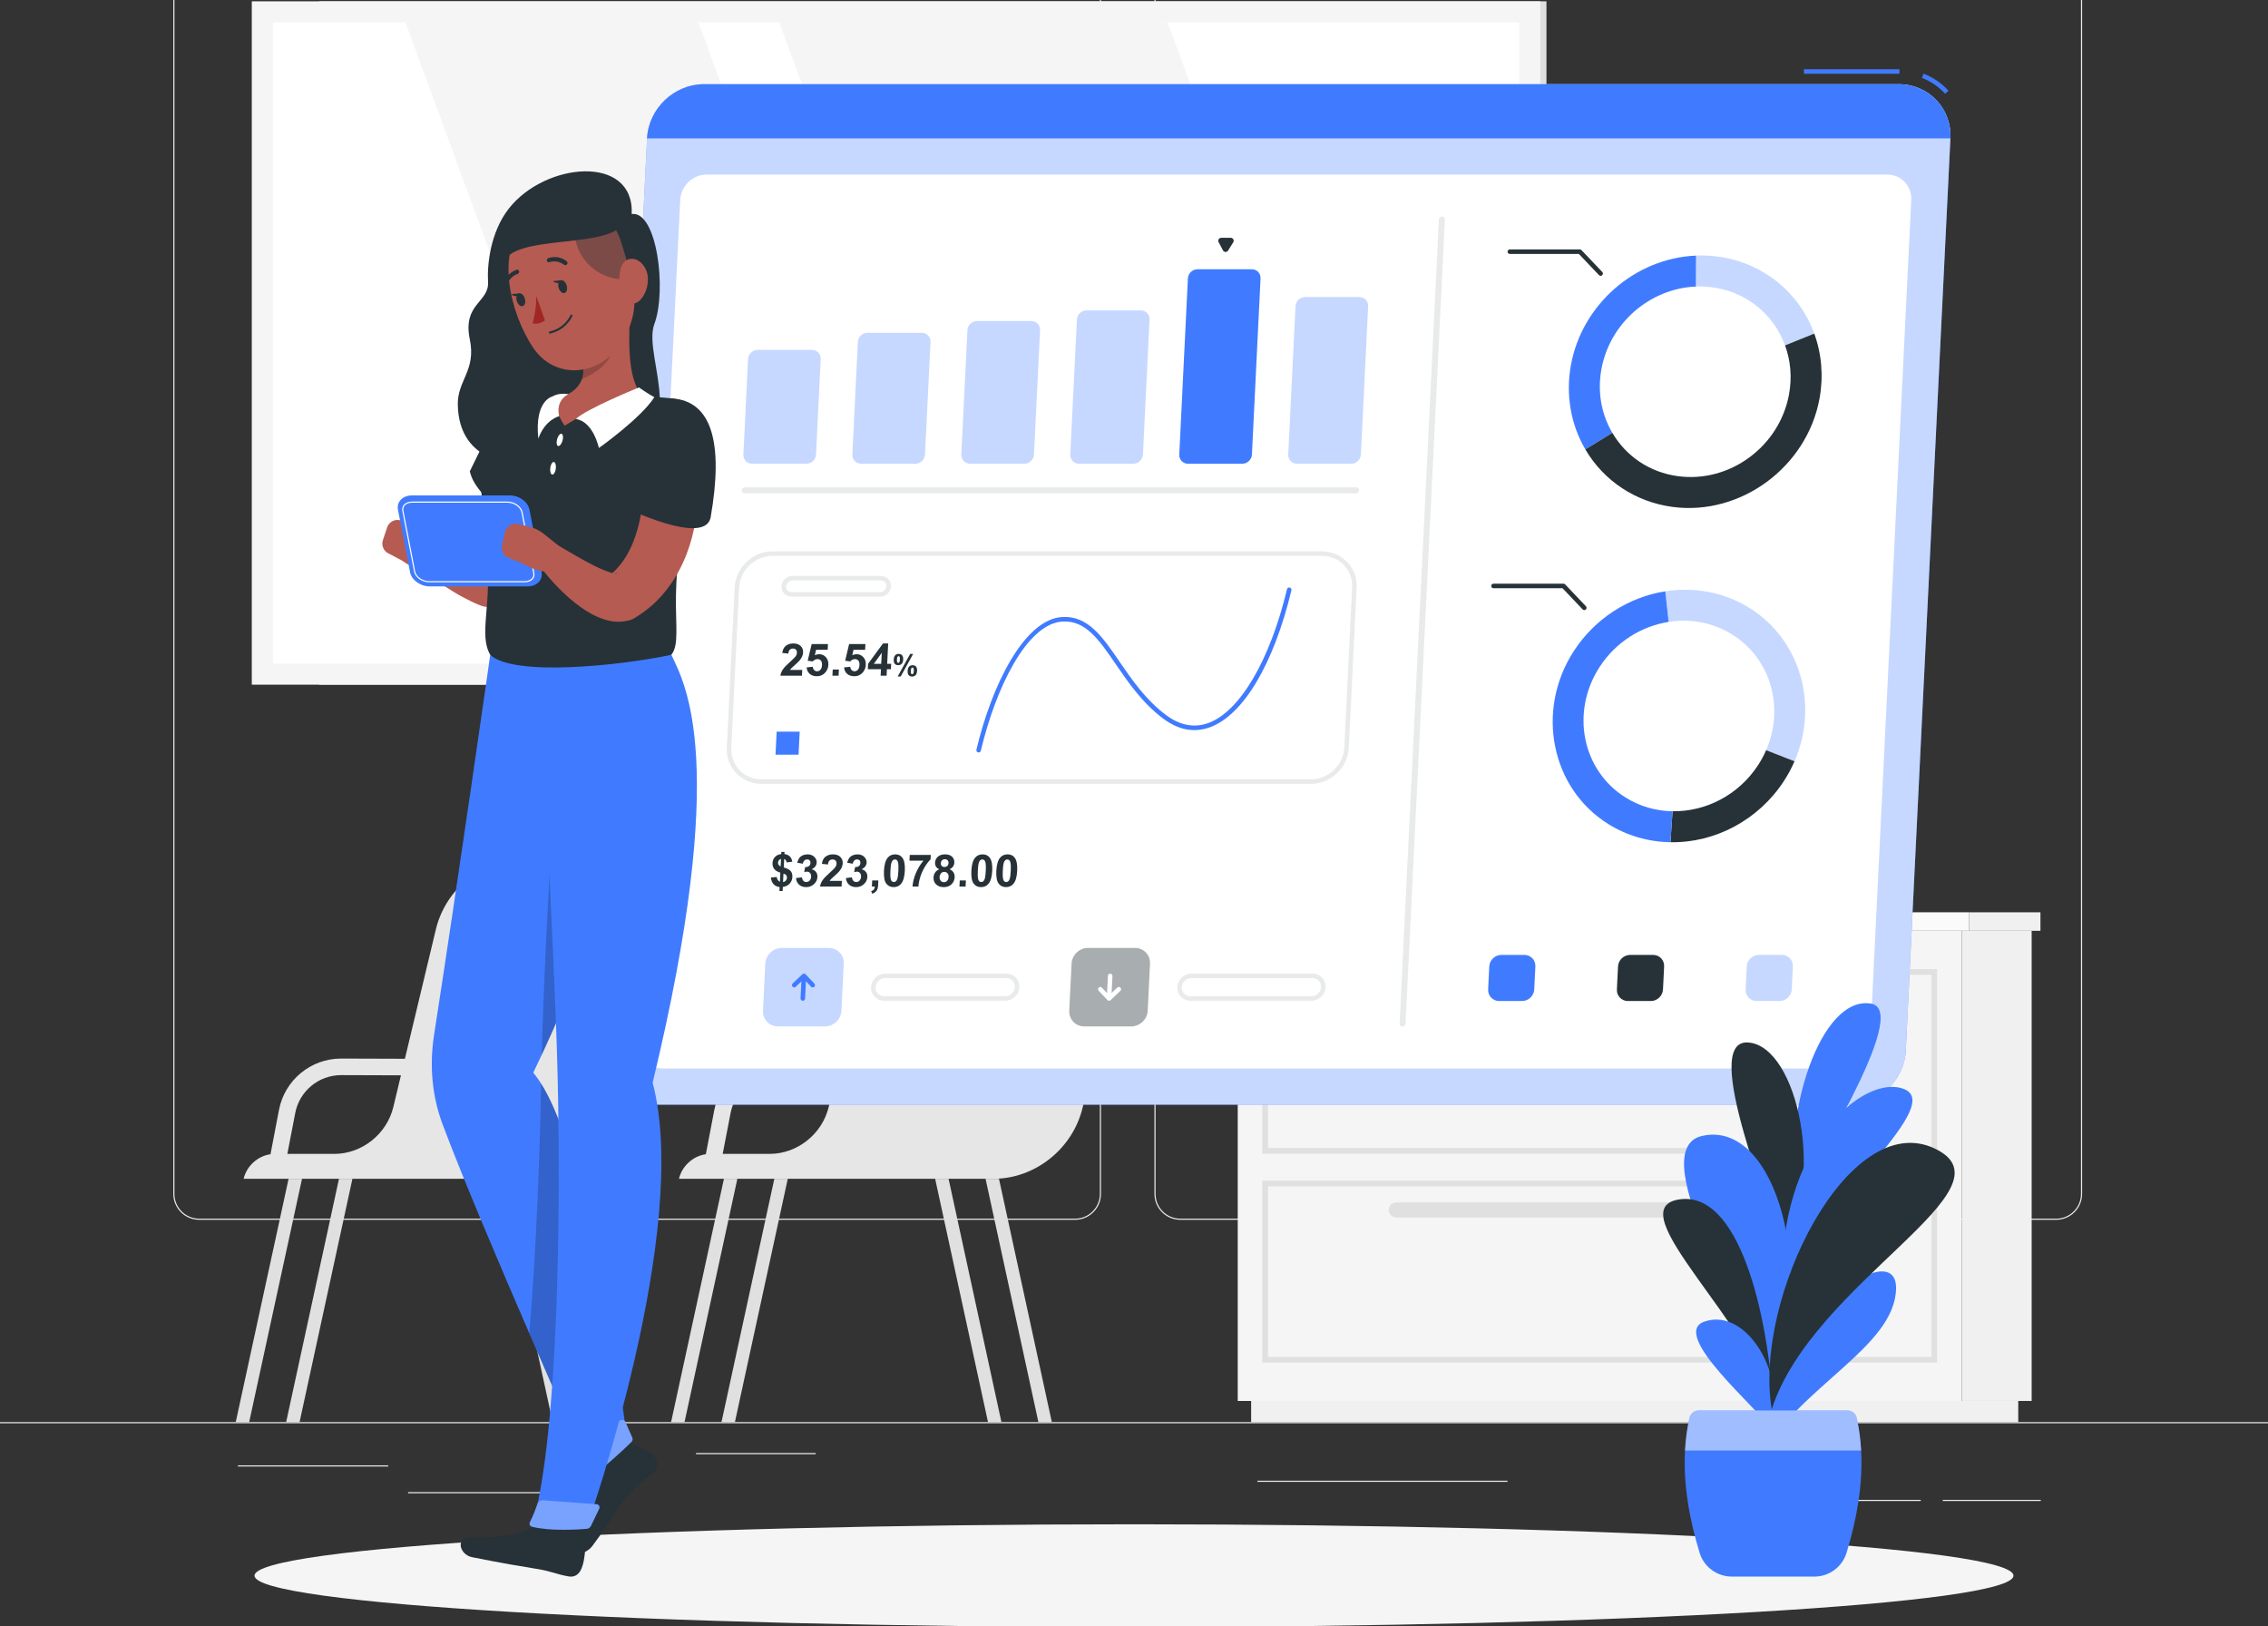 <svg xmlns="http://www.w3.org/2000/svg" width="544" height="390" viewBox="0 0 544 390" fill="none"><rect x="0" y="0" width="544" height="390" fill="#333333" stroke="none"/><g clip-path="url(#clip0_1977_13609)"><path d="M544 341.047H0V341.319H544V341.047Z" fill="#EBEBEB"></path><path d="M93.112 351.414H57.075V351.686H93.112V351.414Z" fill="#EBEBEB"></path><path d="M195.658 348.461H166.947V348.733H195.658V348.461Z" fill="#EBEBEB"></path><path d="M147.846 357.836H97.882V358.108H147.846V357.836Z" fill="#EBEBEB"></path><path d="M489.494 359.688H465.996V359.96H489.494V359.688Z" fill="#EBEBEB"></path><path d="M460.708 359.688H425.921V359.96H460.708V359.688Z" fill="#EBEBEB"></path><path d="M361.578 355.094H301.607V355.366H361.578V355.094Z" fill="#EBEBEB"></path><path d="M257.871 292.528H47.78C44.356 292.528 41.569 289.741 41.569 286.317V-9.001C41.569 -12.425 44.356 -15.211 47.78 -15.211H257.871C261.294 -15.211 264.081 -12.425 264.081 -9.001V286.317C264.081 289.741 261.294 292.528 257.871 292.528ZM47.78 -14.938C44.505 -14.938 41.841 -12.274 41.841 -9V286.318C41.841 289.593 44.505 292.257 47.78 292.257H257.871C261.145 292.257 263.809 289.593 263.809 286.318V-9.001C263.809 -12.274 261.145 -14.939 257.871 -14.939L47.78 -14.938Z" fill="#EBEBEB"></path><path d="M493.201 292.528H283.111C279.687 292.528 276.901 289.741 276.901 286.317V-9.001C276.901 -12.425 279.688 -15.211 283.111 -15.211H493.201C496.626 -15.211 499.412 -12.425 499.412 -9.001V286.317C499.413 289.741 496.626 292.528 493.201 292.528ZM283.111 -14.938C279.837 -14.938 277.173 -12.274 277.173 -9V286.318C277.173 289.593 279.837 292.257 283.111 292.257H493.201C496.476 292.257 499.14 289.593 499.14 286.318V-9.001C499.14 -12.274 496.476 -14.939 493.201 -14.939L283.111 -14.938Z" fill="#EBEBEB"></path><path d="M76.561 164.195L370.931 164.195V0.315L76.561 0.315V164.195Z" fill="#E0E0E0"></path><path d="M60.397 164.195L369.445 164.195V0.315L60.397 0.315V164.195Z" fill="#F5F5F5"></path><path d="M364.396 159.142V5.359L65.448 5.359V159.142L364.396 159.142Z" fill="white"></path><path d="M243.354 159.142L186.912 5.359H280.061L336.502 159.142H243.354Z" fill="#F5F5F5"></path><path d="M153.692 159.142L97.25 5.359H167.518L223.96 159.142H153.692Z" fill="#F5F5F5"></path><path d="M470.553 335.969H487.311V223.215H470.553V335.969Z" fill="#F0F0F0"></path><path d="M300.099 341.055H484.094V335.972H300.099V341.055Z" fill="#F0F0F0"></path><path d="M470.553 223.219H296.88V335.973H470.553V223.219Z" fill="#F5F5F5"></path><path d="M472.292 223.219H489.419V218.784H472.292V223.219Z" fill="#F0F0F0"></path><path d="M472.292 218.781H294.771V223.216H472.292V218.781Z" fill="#FAFAFA"></path><path d="M464.649 276.662H302.783V232.406H464.649V276.662ZM304.154 275.291H463.28V233.777H304.154V275.291Z" fill="#E0E0E0"></path><path d="M464.649 326.781H302.783V283.141H464.649V326.781ZM304.154 325.412H463.28V284.511H304.154V325.412Z" fill="#E0E0E0"></path><path d="M334.889 241.233H432.542C433.535 241.233 434.346 240.421 434.346 239.429C434.346 238.437 433.535 237.625 432.542 237.625H334.889C333.897 237.625 333.085 238.437 333.085 239.429C333.086 240.421 333.898 241.233 334.889 241.233Z" fill="#E0E0E0"></path><path d="M334.889 291.967H432.542C433.535 291.967 434.346 291.156 434.346 290.163C434.346 289.171 433.535 288.359 432.542 288.359H334.889C333.897 288.359 333.085 289.171 333.085 290.163C333.086 291.156 333.898 291.967 334.889 291.967Z" fill="#E0E0E0"></path><path d="M154.067 205.828H125.949C115.939 205.828 106.907 213.027 104.545 222.89L97.118 253.91L81.856 253.86H81.808C74.533 253.86 68.282 259.03 66.916 266.178L64.882 276.798C61.811 277.241 59.178 279.586 58.434 282.691H133.862C143.864 282.691 152.886 275.498 155.246 265.645L165.912 221.101C167.822 213.128 162.161 205.828 154.067 205.828ZM80.204 276.717H68.923L70.815 266.925C71.824 261.659 76.447 257.831 81.807 257.831H81.847L96.168 257.878L94.358 265.434C92.797 271.957 86.825 276.717 80.204 276.717Z" fill="#E6E6E6"></path><path d="M131.972 282.695H135.193L147.872 341.05H144.65L131.972 282.695Z" fill="#E0E0E0"></path><path d="M119.883 282.695H123.104L135.783 341.05H132.561L119.883 282.695Z" fill="#E0E0E0"></path><path d="M72.442 282.695H69.22L56.543 341.05H59.764L72.442 282.695Z" fill="#E0E0E0"></path><path d="M84.532 282.695H81.309L68.632 341.05H71.853L84.532 282.695Z" fill="#E0E0E0"></path><path d="M258.488 205.828H230.371C220.361 205.828 211.329 213.027 208.967 222.89L201.539 253.91L186.277 253.86H186.229C178.954 253.86 172.703 259.03 171.336 266.178L169.303 276.798C166.232 277.241 163.599 279.586 162.855 282.691H238.284C248.286 282.691 257.308 275.498 259.668 265.645L270.334 221.101C272.244 213.128 266.583 205.828 258.488 205.828ZM184.626 276.717H173.345L175.237 266.925C176.245 261.659 180.868 257.831 186.229 257.831H186.269L200.588 257.878L198.779 265.434C197.219 271.957 191.247 276.717 184.626 276.717Z" fill="#E6E6E6"></path><path d="M236.394 282.695H239.616L252.294 341.05H249.072L236.394 282.695Z" fill="#E0E0E0"></path><path d="M224.305 282.695H227.526L240.205 341.05H236.983L224.305 282.695Z" fill="#E0E0E0"></path><path d="M176.864 282.695H173.642L160.965 341.05H164.186L176.864 282.695Z" fill="#E0E0E0"></path><path d="M188.954 282.695H185.731L173.054 341.05H176.275L188.954 282.695Z" fill="#E0E0E0"></path><path d="M391.848 218.731H444.389L448.653 171.883H396.112L391.848 218.731Z" fill="#E6E6E6"></path><path d="M390.062 218.731H442.603L446.867 171.883H394.325L390.062 218.731Z" fill="#F0F0F0"></path><path d="M437.89 213.546L441.209 177.07H399.039L395.72 213.546H437.89Z" fill="white"></path><path d="M379.68 184.523L376.566 218.732H401.748L404.862 184.523H379.68Z" fill="#E6E6E6"></path><path d="M378.376 184.523L375.262 218.732H400.443L403.557 184.523H378.376Z" fill="#F0F0F0"></path><path d="M381.818 188.312L379.393 214.948H397.001L399.426 188.312H381.818Z" fill="white"></path><path d="M272 390.186C388.505 390.186 482.951 384.67 482.951 377.866C482.951 371.062 388.505 365.547 272 365.547C155.495 365.547 61.049 371.062 61.049 377.866C61.049 384.67 155.495 390.186 272 390.186Z" fill="#F5F5F5"></path><path d="M443.48 264.923H156.872C149.719 264.923 144.153 259.071 144.503 251.917L155.205 33.194C155.555 26.04 161.693 20.188 168.847 20.188H455.454C462.608 20.188 468.174 26.04 467.824 33.194L457.122 251.917C456.772 259.071 450.634 264.923 443.48 264.923Z" fill="#407BFF"></path><path opacity="0.7" d="M443.48 264.923H156.872C149.719 264.923 144.153 259.071 144.503 251.917L155.205 33.194C155.555 26.04 161.693 20.188 168.847 20.188H455.454C462.608 20.188 468.174 26.04 467.824 33.194L457.122 251.917C456.772 259.071 450.634 264.923 443.48 264.923Z" fill="white"></path><path d="M466.558 22.486C465.037 20.808 463.114 19.492 460.997 18.68L461.385 17.664C463.662 18.537 465.729 19.952 467.363 21.755L466.558 22.486Z" fill="#407BFF"></path><path d="M455.603 16.602H432.685V17.69H455.603V16.602Z" fill="#407BFF"></path><path d="M455.454 20.188H168.846C161.693 20.188 155.553 26.04 155.203 33.194H467.823C468.173 26.04 462.607 20.188 455.454 20.188Z" fill="#407BFF"></path><path d="M153.259 250.173L163.154 47.933C163.318 44.578 166.17 41.859 169.524 41.859H452.656C456.011 41.859 458.597 44.578 458.432 47.933L448.538 250.173C448.374 253.528 445.522 256.246 442.168 256.246H159.036C155.681 256.246 153.095 253.528 153.259 250.173Z" fill="white"></path><path opacity="0.3" d="M193.421 111.204H180.405C179.187 111.204 178.249 110.218 178.308 109L179.428 86.118C179.488 84.901 180.524 83.914 181.741 83.914H194.757C195.974 83.914 196.913 84.901 196.853 86.118L195.734 109C195.674 110.216 194.639 111.204 193.421 111.204Z" fill="#407BFF"></path><path opacity="0.3" d="M219.558 111.202H206.543C205.325 111.202 204.386 110.216 204.446 108.998L205.766 82.017C205.826 80.799 206.86 79.812 208.079 79.812H221.095C222.312 79.812 223.251 80.799 223.191 82.017L221.871 108.998C221.812 110.214 220.776 111.202 219.558 111.202Z" fill="#407BFF"></path><path opacity="0.3" d="M245.697 111.201H232.681C231.464 111.201 230.525 110.214 230.585 108.997L232.043 79.197C232.102 77.979 233.137 76.992 234.356 76.992H247.371C248.589 76.992 249.528 77.979 249.468 79.197L248.01 108.997C247.949 110.213 246.915 111.201 245.697 111.201Z" fill="#407BFF"></path><path opacity="0.3" d="M271.834 111.209H258.818C257.601 111.209 256.662 110.222 256.721 109.004L258.305 76.642C258.364 75.424 259.399 74.438 260.618 74.438H273.633C274.851 74.438 275.79 75.424 275.73 76.642L274.147 109.004C274.087 110.221 273.051 111.209 271.834 111.209Z" fill="#407BFF"></path><path d="M297.972 111.209H284.957C283.739 111.209 282.8 110.222 282.86 109.004L284.926 66.776C284.986 65.558 286.022 64.57 287.239 64.57H300.255C301.473 64.57 302.412 65.557 302.352 66.776L300.286 109.004C300.226 110.221 299.19 111.209 297.972 111.209Z" fill="#407BFF"></path><path d="M294.562 60.094L295.806 58.108C296.1 57.639 295.763 57.031 295.21 57.031H292.917C292.388 57.031 292.048 57.595 292.295 58.064L293.344 60.049C293.597 60.528 294.274 60.553 294.562 60.094Z" fill="#263238"></path><path opacity="0.3" d="M324.109 111.209H311.093C309.876 111.209 308.937 110.222 308.997 109.004L310.737 73.439C310.796 72.221 311.831 71.234 313.049 71.234H326.064C327.282 71.234 328.221 72.221 328.161 73.439L326.421 109.004C326.362 110.221 325.328 111.209 324.109 111.209Z" fill="#407BFF"></path><path opacity="0.1" d="M325.245 118.304H178.576C178.179 118.304 177.87 117.979 177.89 117.582C177.909 117.185 178.25 116.859 178.647 116.859H325.316C325.713 116.859 326.022 117.185 326.002 117.582C325.983 117.979 325.642 118.304 325.245 118.304Z" fill="#263238"></path><path opacity="0.1" d="M335.694 245.505L345.132 52.602C345.15 52.224 345.474 51.914 345.853 51.914H345.922C346.301 51.914 346.595 52.223 346.576 52.602L337.139 245.505C337.121 245.884 336.796 246.193 336.418 246.193H336.348C335.969 246.193 335.676 245.884 335.694 245.505Z" fill="#263238"></path><path d="M384.117 88.531C383.106 94.081 384.154 99.43 386.731 103.797L380.265 107.78C376.738 101.773 375.513 94.609 376.798 87.55C379.438 73.045 392.161 61.915 406.816 61.297L406.77 68.72C395.866 69.166 386.149 77.362 384.117 88.531Z" fill="#407BFF"></path><path opacity="0.3" d="M435.164 79.999L428.157 82.826C425.498 75.541 419.054 70.015 410.733 68.9C409.402 68.721 408.074 68.659 406.77 68.717L406.815 61.294C408.585 61.216 410.337 61.3 412.074 61.533C422.719 62.962 431.541 70.015 435.164 79.999Z" fill="#407BFF"></path><path d="M436.435 95.54C433.436 112.008 417.507 123.756 401.146 121.564C392.339 120.383 384.687 115.336 380.265 107.779L386.731 103.797C389.957 109.298 395.575 113.271 402.487 114.198C414.913 115.863 426.841 107.067 429.118 94.56C429.87 90.428 429.481 86.412 428.158 82.828L435.165 80C436.96 84.913 437.394 90.274 436.435 95.54Z" fill="#263238"></path><path d="M383.928 66.146C383.785 66.146 383.641 66.089 383.534 65.977L378.706 60.901H362.148C361.847 60.901 361.604 60.657 361.604 60.356C361.604 60.056 361.847 59.812 362.148 59.812H378.94C379.089 59.812 379.231 59.873 379.334 59.981L384.322 65.226C384.529 65.444 384.521 65.789 384.302 65.996C384.198 66.096 384.063 66.146 383.928 66.146Z" fill="#263238"></path><path opacity="0.3" d="M415.436 152.131C410.78 149.244 405.397 148.317 400.239 149.14L399.44 141.803C406.527 140.687 413.656 142.093 419.579 145.764C431.749 153.307 436.351 168.909 430.43 182.571L423.624 179.908C428.041 169.747 424.806 157.939 415.436 152.131Z" fill="#407BFF"></path><path d="M400.676 201.973L401.177 194.546C409.054 194.679 416.99 190.719 421.7 183.478C422.453 182.321 423.098 181.124 423.623 179.906L430.428 182.57C429.716 184.22 428.863 185.798 427.879 187.309C421.855 196.571 411.461 202.174 400.676 201.973Z" fill="#263238"></path><path d="M385.821 197.657C372.004 189.092 368.255 170.33 377.516 156.094C382.501 148.432 390.532 143.194 399.439 141.805L400.238 149.142C393.75 150.159 387.609 153.911 383.696 159.925C376.662 170.737 379.469 184.785 389.963 191.29C393.429 193.439 397.295 194.5 401.177 194.552L400.675 201.979C395.361 201.891 390.239 200.397 385.821 197.657Z" fill="#407BFF"></path><path d="M380.007 146.31C379.864 146.31 379.72 146.253 379.614 146.141L374.785 141.065H358.226C357.925 141.065 357.682 140.821 357.682 140.521C357.682 140.22 357.925 139.977 358.226 139.977H375.018C375.167 139.977 375.309 140.037 375.412 140.145L380.4 145.39C380.607 145.608 380.599 145.953 380.381 146.16C380.277 146.26 380.142 146.31 380.007 146.31Z" fill="#263238"></path><path d="M365.635 229H360.122C358.597 229 357.288 230.248 357.213 231.773L356.943 237.286C356.868 238.812 358.055 240.06 359.58 240.06H365.093C366.618 240.06 367.927 238.812 368.002 237.286L368.272 231.773C368.347 230.248 367.16 229 365.635 229Z" fill="#407BFF"></path><path d="M396.517 229H391.004C389.478 229 388.17 230.248 388.095 231.773L387.825 237.286C387.75 238.812 388.937 240.06 390.462 240.06H395.975C397.5 240.06 398.809 238.812 398.884 237.286L399.154 231.773C399.229 230.248 398.042 229 396.517 229Z" fill="#263238"></path><path opacity="0.3" d="M427.398 229H421.885C420.359 229 419.05 230.248 418.975 231.773L418.706 237.286C418.63 238.812 419.817 240.06 421.343 240.06H426.856C428.381 240.06 429.69 238.812 429.764 237.286L430.034 231.773C430.11 230.248 428.923 229 427.398 229Z" fill="#407BFF"></path><path d="M192.424 160.665L192.357 162.035H187.182C187.264 161.517 187.456 161.027 187.759 160.566C188.062 160.1 188.645 159.485 189.509 158.718C190.205 158.099 190.634 157.679 190.795 157.459C191.013 157.155 191.129 156.854 191.144 156.556C191.16 156.228 191.083 155.976 190.913 155.801C190.747 155.622 190.508 155.533 190.196 155.533C189.888 155.533 189.638 155.626 189.447 155.811C189.255 155.997 189.135 156.304 189.086 156.735L187.622 156.588C187.75 155.776 188.053 155.194 188.533 154.84C189.012 154.487 189.599 154.31 190.292 154.31C191.053 154.31 191.64 154.515 192.054 154.924C192.468 155.334 192.661 155.843 192.631 156.451C192.614 156.798 192.535 157.128 192.393 157.443C192.255 157.755 192.043 158.082 191.757 158.425C191.567 158.652 191.229 158.979 190.742 159.406C190.255 159.833 189.945 160.116 189.812 160.256C189.683 160.396 189.576 160.532 189.493 160.665H192.424ZM193.479 160.057L194.957 159.904C194.983 160.237 195.094 160.501 195.292 160.697C195.489 160.889 195.722 160.985 195.992 160.985C196.3 160.985 196.567 160.861 196.793 160.613C197.019 160.361 197.144 159.983 197.169 159.479C197.192 159.007 197.103 158.654 196.9 158.419C196.702 158.181 196.433 158.062 196.093 158.062C195.669 158.062 195.28 158.25 194.925 158.624L193.736 158.451L194.689 154.447H198.592L198.525 155.827H195.74L195.445 157.134C195.782 156.969 196.123 156.887 196.466 156.887C197.121 156.887 197.664 157.125 198.096 157.601C198.528 158.076 198.726 158.694 198.689 159.453C198.658 160.086 198.446 160.651 198.054 161.148C197.52 161.827 196.808 162.166 195.918 162.166C195.207 162.166 194.637 161.975 194.207 161.594C193.778 161.213 193.535 160.7 193.479 160.057ZM199.666 162.035L199.738 160.56H201.214L201.142 162.035H199.666ZM202.463 160.057L203.941 159.904C203.967 160.237 204.079 160.501 204.276 160.697C204.473 160.889 204.706 160.985 204.976 160.985C205.284 160.985 205.551 160.861 205.777 160.613C206.003 160.361 206.129 159.983 206.153 159.479C206.176 159.007 206.087 158.654 205.885 158.419C205.686 158.181 205.417 158.062 205.077 158.062C204.653 158.062 204.264 158.25 203.91 158.624L202.72 158.451L203.673 154.447H207.576L207.509 155.827H204.724L204.429 157.134C204.766 156.969 205.107 156.887 205.45 156.887C206.105 156.887 206.648 157.125 207.081 157.601C207.513 158.076 207.71 158.694 207.673 159.453C207.642 160.086 207.43 160.651 207.038 161.148C206.504 161.827 205.792 162.166 204.903 162.166C204.192 162.166 203.621 161.975 203.192 161.594C202.762 161.213 202.519 160.7 202.463 160.057ZM211.229 162.035L211.305 160.487H208.153L208.216 159.196L211.797 154.31H213.037L212.798 159.191H213.754L213.691 160.487H212.734L212.659 162.035H211.229ZM211.369 159.191L211.497 156.562L209.598 159.191H211.369ZM214.368 158.17C214.391 157.711 214.508 157.37 214.719 157.148C214.934 156.926 215.214 156.816 215.559 156.816C215.917 156.816 216.191 156.926 216.381 157.148C216.573 157.368 216.658 157.708 216.636 158.17C216.613 158.63 216.495 158.971 216.281 159.192C216.069 159.414 215.79 159.525 215.444 159.525C215.087 159.525 214.812 159.415 214.619 159.196C214.429 158.974 214.345 158.632 214.368 158.17ZM215.136 158.163C215.12 158.497 215.147 158.721 215.219 158.835C215.273 158.919 215.352 158.961 215.454 158.961C215.559 158.961 215.643 158.919 215.706 158.835C215.786 158.721 215.835 158.497 215.851 158.163C215.867 157.83 215.841 157.607 215.771 157.495C215.717 157.408 215.638 157.365 215.532 157.365C215.43 157.365 215.347 157.407 215.284 157.491C215.202 157.606 215.152 157.83 215.136 158.163ZM216.044 162.231H215.315L218.318 156.816H219.026L216.044 162.231ZM217.701 160.883C217.724 160.423 217.841 160.083 218.053 159.861C218.267 159.639 218.549 159.529 218.9 159.529C219.253 159.529 219.524 159.639 219.714 159.861C219.907 160.083 219.991 160.423 219.969 160.883C219.946 161.345 219.828 161.687 219.614 161.909C219.402 162.131 219.123 162.241 218.777 162.241C218.42 162.241 218.145 162.131 217.953 161.909C217.763 161.687 217.679 161.345 217.701 160.883ZM218.469 160.88C218.453 161.213 218.48 161.436 218.552 161.548C218.606 161.635 218.685 161.678 218.788 161.678C218.893 161.678 218.975 161.636 219.036 161.552C219.118 161.437 219.168 161.213 219.184 160.88C219.2 160.546 219.174 160.322 219.105 160.208C219.051 160.124 218.971 160.082 218.866 160.082C218.761 160.082 218.678 160.124 218.618 160.208C218.535 160.322 218.485 160.546 218.469 160.88Z" fill="#263238"></path><path d="M234.732 180.45C234.69 180.45 234.649 180.446 234.606 180.435C234.313 180.366 234.133 180.073 234.202 179.78C237.879 164.314 245.681 148.478 254.823 147.964C260.965 147.622 264.467 152.746 268.535 158.685C271.464 162.959 274.784 167.804 279.646 171.451C283 173.966 286.421 174.622 289.811 173.398C297.374 170.67 304.612 158.371 308.701 141.301C308.77 141.009 309.062 140.827 309.357 140.898C309.649 140.968 309.83 141.261 309.76 141.554C305.523 159.241 298.204 171.527 290.18 174.422C286.423 175.777 282.659 175.07 278.994 172.322C273.988 168.567 270.615 163.644 267.639 159.301C263.597 153.4 260.418 148.761 254.885 149.05C246.303 149.534 238.846 164.959 235.262 180.031C235.201 180.283 234.978 180.45 234.732 180.45Z" fill="#407BFF"></path><path opacity="0.1" d="M314.436 187.98H182.62C180.304 187.98 178.162 187.071 176.59 185.42C175.016 183.767 174.212 181.579 174.326 179.26L176.204 140.886C176.437 136.106 180.516 132.219 185.295 132.219H317.11C319.426 132.219 321.567 133.127 323.138 134.778C324.713 136.43 325.517 138.618 325.404 140.939L323.526 179.313C323.293 184.092 319.214 187.98 314.436 187.98ZM185.295 133.308C181.087 133.308 177.497 136.732 177.291 140.94L175.413 179.314C175.314 181.334 176.013 183.236 177.379 184.671C178.743 186.103 180.605 186.893 182.62 186.893H314.436C318.643 186.893 322.233 183.47 322.441 179.261L324.318 140.887C324.416 138.868 323.717 136.965 322.351 135.53C320.986 134.098 319.125 133.309 317.11 133.309L185.295 133.308Z" fill="#263238"></path><path opacity="0.1" d="M211.133 143.099H189.84C189.173 143.099 188.555 142.837 188.101 142.361C187.646 141.884 187.415 141.253 187.447 140.586C187.514 139.229 188.672 138.125 190.029 138.125H211.322C211.989 138.125 212.606 138.387 213.06 138.864C213.515 139.341 213.747 139.971 213.715 140.638C213.648 141.995 212.49 143.099 211.133 143.099ZM190.029 139.212C189.257 139.212 188.572 139.865 188.534 140.638C188.516 141.005 188.642 141.35 188.889 141.61C189.135 141.869 189.472 142.011 189.839 142.011H211.132C211.905 142.011 212.589 141.359 212.627 140.585C212.645 140.218 212.518 139.872 212.271 139.613C212.025 139.354 211.688 139.212 211.322 139.212H190.029Z" fill="#263238"></path><path d="M191.814 175.453H186.287L186.016 180.981H191.544L191.814 175.453Z" fill="#407BFF"></path><path opacity="0.3" d="M197.876 246.148H186.597C184.524 246.148 182.91 244.452 183.011 242.377L183.563 231.099C183.664 229.025 185.444 227.328 187.518 227.328H198.796C200.87 227.328 202.483 229.025 202.382 231.099L201.83 242.377C201.729 244.451 199.949 246.148 197.876 246.148Z" fill="#407BFF"></path><path opacity="0.1" d="M241.12 239.993H212.043C211.173 239.993 210.368 239.65 209.776 239.029C209.183 238.406 208.88 237.584 208.923 236.712C209.011 234.932 210.53 233.484 212.309 233.484H241.386C242.256 233.484 243.061 233.827 243.653 234.448C244.246 235.071 244.548 235.894 244.506 236.766C244.418 238.546 242.9 239.993 241.12 239.993ZM212.309 234.572C211.101 234.572 210.07 235.556 210.01 236.766C209.982 237.336 210.178 237.873 210.564 238.279C210.949 238.683 211.473 238.905 212.043 238.905H241.12C242.328 238.905 243.359 237.922 243.418 236.712C243.446 236.141 243.249 235.603 242.864 235.198C242.479 234.794 241.955 234.572 241.384 234.572H212.309Z" fill="#263238"></path><path d="M192.565 239.996C192.556 239.996 192.547 239.996 192.538 239.995C192.238 239.98 192.007 239.725 192.021 239.426L192.256 234.608C192.271 234.308 192.517 234.045 192.826 234.091C193.127 234.105 193.357 234.361 193.343 234.66L193.108 239.478C193.094 239.769 192.853 239.996 192.565 239.996Z" fill="#407BFF"></path><path d="M190.498 236.795C190.354 236.795 190.211 236.739 190.104 236.627C189.897 236.41 189.905 236.065 190.123 235.857L192.454 233.635C192.559 233.536 192.696 233.481 192.843 233.485C192.987 233.488 193.124 233.55 193.223 233.653L195.337 235.876C195.544 236.094 195.535 236.438 195.318 236.645C195.101 236.852 194.755 236.844 194.549 236.626L192.81 234.797L190.873 236.644C190.768 236.745 190.633 236.795 190.498 236.795Z" fill="#407BFF"></path><path d="M187.064 211.474L187.171 209.276C186.494 209.08 186.004 208.784 185.702 208.389C185.402 207.99 185.267 207.507 185.294 206.94C185.322 206.367 185.526 205.886 185.906 205.497C186.29 205.105 186.784 204.88 187.389 204.82L187.415 204.301H188.177L188.151 204.82C188.705 204.887 189.139 205.077 189.452 205.392C189.766 205.704 189.956 206.122 190.022 206.646L188.684 206.82C188.623 206.407 188.427 206.127 188.094 205.98L187.994 208.032C188.823 208.259 189.382 208.555 189.669 208.919C189.956 209.279 190.085 209.743 190.058 210.309C190.027 210.943 189.808 211.476 189.401 211.91C188.998 212.344 188.453 212.61 187.765 212.707L187.717 213.689H186.955L187.002 212.734C186.4 212.66 185.919 212.435 185.559 212.057C185.199 211.679 184.983 211.145 184.912 210.456L186.291 210.309C186.333 210.589 186.426 210.831 186.57 211.034C186.715 211.236 186.879 211.383 187.064 211.474ZM187.333 205.964C187.123 206.034 186.953 206.153 186.822 206.321C186.691 206.489 186.621 206.674 186.611 206.877C186.602 207.063 186.649 207.236 186.754 207.397C186.858 207.554 187.022 207.682 187.245 207.78L187.333 205.964ZM187.822 211.548C188.087 211.499 188.307 211.378 188.481 211.186C188.655 210.99 188.748 210.761 188.761 210.498C188.773 210.264 188.712 210.063 188.581 209.895C188.452 209.723 188.233 209.592 187.922 209.501L187.822 211.548ZM190.933 210.572L192.37 210.399C192.398 210.762 192.507 211.04 192.697 211.233C192.887 211.425 193.124 211.522 193.408 211.522C193.713 211.522 193.974 211.406 194.192 211.175C194.414 210.944 194.534 210.633 194.553 210.241C194.571 209.87 194.486 209.576 194.297 209.36C194.108 209.143 193.87 209.034 193.582 209.034C193.393 209.034 193.166 209.071 192.899 209.144L193.121 207.943C193.52 207.953 193.829 207.867 194.048 207.686C194.267 207.5 194.384 207.255 194.399 206.951C194.412 206.692 194.345 206.486 194.198 206.332C194.051 206.178 193.85 206.101 193.595 206.101C193.342 206.101 193.123 206.188 192.936 206.363C192.748 206.538 192.627 206.793 192.572 207.129L191.223 206.898C191.34 206.433 191.5 206.062 191.703 205.786C191.909 205.506 192.186 205.287 192.534 205.13C192.885 204.969 193.272 204.889 193.696 204.889C194.421 204.889 194.991 205.119 195.406 205.581C195.749 205.959 195.908 206.386 195.885 206.862C195.852 207.537 195.456 208.076 194.697 208.478C195.134 208.572 195.476 208.784 195.722 209.113C195.972 209.442 196.086 209.839 196.063 210.304C196.03 210.979 195.755 211.555 195.238 212.031C194.721 212.506 194.094 212.744 193.359 212.744C192.662 212.744 192.094 212.545 191.654 212.146C191.215 211.744 190.975 211.219 190.933 210.572ZM201.928 211.243L201.861 212.613H196.686C196.767 212.095 196.959 211.605 197.262 211.144C197.565 210.678 198.148 210.063 199.013 209.297C199.708 208.677 200.137 208.258 200.298 208.037C200.516 207.733 200.633 207.432 200.647 207.135C200.663 206.806 200.586 206.554 200.416 206.379C200.25 206.2 200.011 206.111 199.699 206.111C199.391 206.111 199.141 206.204 198.95 206.389C198.759 206.575 198.639 206.883 198.59 207.313L197.126 207.166C197.253 206.354 197.556 205.772 198.036 205.419C198.516 205.065 199.102 204.889 199.796 204.889C200.556 204.889 201.143 205.093 201.557 205.502C201.972 205.912 202.164 206.421 202.134 207.03C202.117 207.376 202.038 207.707 201.896 208.021C201.759 208.333 201.546 208.66 201.26 209.003C201.07 209.23 200.732 209.557 200.245 209.984C199.758 210.411 199.449 210.694 199.316 210.834C199.186 210.974 199.08 211.11 198.996 211.243H201.928ZM202.912 210.572L204.349 210.399C204.377 210.762 204.486 211.04 204.676 211.233C204.866 211.425 205.103 211.522 205.387 211.522C205.692 211.522 205.953 211.406 206.171 211.175C206.392 210.944 206.513 210.633 206.532 210.241C206.55 209.87 206.465 209.576 206.276 209.36C206.087 209.143 205.849 209.034 205.561 209.034C205.372 209.034 205.144 209.071 204.878 209.144L205.1 207.943C205.499 207.953 205.808 207.867 206.027 207.686C206.246 207.5 206.363 207.255 206.378 206.951C206.391 206.692 206.324 206.486 206.177 206.332C206.03 206.178 205.829 206.101 205.574 206.101C205.321 206.101 205.102 206.188 204.915 206.363C204.727 206.538 204.606 206.793 204.551 207.129L203.202 206.898C203.319 206.433 203.479 206.062 203.682 205.786C203.888 205.506 204.165 205.287 204.513 205.13C204.864 204.969 205.251 204.889 205.675 204.889C206.4 204.889 206.97 205.119 207.385 205.581C207.728 205.959 207.887 206.386 207.864 206.862C207.831 207.537 207.435 208.076 206.676 208.478C207.113 208.572 207.454 208.784 207.701 209.113C207.951 209.442 208.065 209.839 208.042 210.304C208.009 210.979 207.734 211.555 207.217 212.031C206.7 212.506 206.073 212.744 205.338 212.744C204.641 212.744 204.072 212.545 203.633 212.146C203.194 211.744 202.953 211.219 202.912 210.572ZM209.204 211.138H210.681L210.629 212.193C210.608 212.62 210.555 212.956 210.469 213.201C210.384 213.449 210.233 213.671 210.016 213.867C209.804 214.063 209.537 214.217 209.216 214.329L208.957 213.72C209.26 213.622 209.478 213.488 209.613 213.316C209.747 213.145 209.825 212.91 209.847 212.613H209.132L209.204 211.138ZM214.722 204.889C215.468 204.889 216.038 205.154 216.433 205.686C216.903 206.316 217.102 207.36 217.031 208.819C216.959 210.274 216.656 211.32 216.12 211.957C215.678 212.482 215.084 212.744 214.338 212.744C213.588 212.744 212.998 212.457 212.567 211.884C212.137 211.306 211.957 210.28 212.03 208.803C212.101 207.355 212.404 206.312 212.939 205.676C213.382 205.151 213.976 204.889 214.722 204.889ZM214.662 206.111C214.484 206.111 214.322 206.169 214.176 206.284C214.03 206.396 213.912 206.599 213.82 206.893C213.7 207.274 213.618 207.916 213.574 208.819C213.529 209.722 213.545 210.343 213.619 210.682C213.694 211.018 213.796 211.242 213.928 211.354C214.062 211.466 214.219 211.522 214.397 211.522C214.576 211.522 214.738 211.466 214.884 211.354C215.03 211.238 215.148 211.034 215.24 210.74C215.36 210.362 215.442 209.722 215.486 208.819C215.53 207.916 215.515 207.297 215.44 206.961C215.366 206.622 215.261 206.396 215.127 206.284C214.996 206.169 214.841 206.111 214.662 206.111ZM218.142 206.395L218.209 205.025H223.258L223.206 206.095C222.769 206.505 222.317 207.093 221.848 207.859C221.38 208.625 221.011 209.44 220.741 210.304C220.474 211.165 220.326 211.934 220.297 212.613H218.873C218.949 211.55 219.221 210.465 219.689 209.36C220.16 208.254 220.763 207.266 221.5 206.395H218.142ZM225.297 208.462C224.923 208.301 224.655 208.081 224.494 207.801C224.336 207.518 224.265 207.208 224.282 206.872C224.31 206.298 224.533 205.824 224.95 205.45C225.371 205.076 225.952 204.889 226.691 204.889C227.423 204.889 227.981 205.076 228.365 205.45C228.753 205.824 228.933 206.298 228.905 206.872C228.888 207.229 228.779 207.547 228.58 207.827C228.381 208.104 228.11 208.315 227.766 208.462C228.185 208.634 228.497 208.884 228.701 209.213C228.909 209.541 229.003 209.921 228.982 210.351C228.947 211.061 228.691 211.639 228.214 212.083C227.74 212.527 227.127 212.749 226.374 212.749C225.674 212.749 225.099 212.566 224.651 212.198C224.123 211.765 223.877 211.17 223.914 210.414C223.934 209.998 224.056 209.617 224.28 209.27C224.504 208.92 224.843 208.651 225.297 208.462ZM225.674 206.977C225.66 207.271 225.731 207.5 225.887 207.665C226.048 207.829 226.266 207.911 226.543 207.911C226.823 207.911 227.051 207.829 227.227 207.665C227.404 207.497 227.499 207.266 227.513 206.972C227.527 206.695 227.454 206.475 227.293 206.311C227.137 206.143 226.922 206.059 226.649 206.059C226.365 206.059 226.135 206.143 225.959 206.311C225.783 206.479 225.688 206.701 225.674 206.977ZM225.376 210.273C225.356 210.678 225.444 210.995 225.64 211.222C225.839 211.45 226.094 211.564 226.406 211.564C226.711 211.564 226.968 211.455 227.178 211.238C227.389 211.018 227.504 210.701 227.524 210.288C227.542 209.928 227.455 209.639 227.262 209.422C227.07 209.202 226.818 209.092 226.506 209.092C226.145 209.092 225.869 209.216 225.679 209.464C225.491 209.713 225.39 209.982 225.376 210.273ZM230.132 212.613L230.204 211.138H231.681L231.608 212.613H230.132ZM235.685 204.889C236.431 204.889 237.002 205.154 237.396 205.686C237.866 206.316 238.065 207.36 237.994 208.819C237.923 210.274 237.619 211.32 237.084 211.957C236.641 212.482 236.047 212.744 235.301 212.744C234.551 212.744 233.961 212.457 233.53 211.884C233.1 211.306 232.921 210.28 232.993 208.803C233.064 207.355 233.367 206.312 233.902 205.676C234.345 205.151 234.939 204.889 235.685 204.889ZM235.625 206.111C235.447 206.111 235.285 206.169 235.139 206.284C234.993 206.396 234.875 206.599 234.783 206.893C234.663 207.274 234.581 207.916 234.537 208.819C234.492 209.722 234.508 210.343 234.582 210.682C234.657 211.018 234.76 211.242 234.891 211.354C235.025 211.466 235.182 211.522 235.361 211.522C235.539 211.522 235.701 211.466 235.847 211.354C235.993 211.238 236.111 211.034 236.203 210.74C236.323 210.362 236.405 209.722 236.449 208.819C236.493 207.916 236.478 207.297 236.403 206.961C236.329 206.622 236.224 206.396 236.09 206.284C235.959 206.169 235.804 206.111 235.625 206.111ZM241.675 204.889C242.421 204.889 242.991 205.154 243.385 205.686C243.855 206.316 244.055 207.36 243.983 208.819C243.912 210.274 243.609 211.32 243.073 211.957C242.631 212.482 242.036 212.744 241.29 212.744C240.541 212.744 239.95 212.457 239.52 211.884C239.089 211.306 238.91 210.28 238.982 208.803C239.053 207.355 239.356 206.312 239.892 205.676C240.334 205.151 240.929 204.889 241.675 204.889ZM241.615 206.111C241.436 206.111 241.274 206.169 241.128 206.284C240.983 206.396 240.864 206.599 240.773 206.893C240.653 207.274 240.57 207.916 240.526 208.819C240.482 209.722 240.497 210.343 240.572 210.682C240.646 211.018 240.749 211.242 240.88 211.354C241.015 211.466 241.171 211.522 241.35 211.522C241.529 211.522 241.691 211.466 241.836 211.354C241.982 211.238 242.101 211.034 242.192 210.74C242.312 210.362 242.394 209.722 242.439 208.819C242.483 207.916 242.468 207.297 242.393 206.961C242.318 206.622 242.214 206.396 242.079 206.284C241.948 206.169 241.794 206.111 241.615 206.111Z" fill="#263238"></path><path opacity="0.4" d="M272.255 227.328H260.977C258.903 227.328 257.123 229.025 257.022 231.099L256.47 242.377C256.369 244.451 257.983 246.148 260.056 246.148H271.335C273.408 246.148 275.188 244.452 275.289 242.377L275.841 231.099C275.943 229.025 274.33 227.328 272.255 227.328Z" fill="#263238"></path><path opacity="0.1" d="M314.579 239.993H285.502C284.632 239.993 283.827 239.65 283.235 239.029C282.642 238.406 282.34 237.584 282.383 236.712C282.47 234.932 283.989 233.484 285.768 233.484H314.845C315.715 233.484 316.52 233.827 317.112 234.448C317.705 235.071 318.007 235.894 317.964 236.766C317.877 238.546 316.359 239.993 314.579 239.993ZM285.768 234.572C284.56 234.572 283.528 235.556 283.469 236.766C283.442 237.336 283.637 237.873 284.024 238.279C284.407 238.683 284.933 238.905 285.502 238.905H314.579C315.787 238.905 316.819 237.921 316.878 236.712C316.905 236.141 316.709 235.603 316.323 235.198C315.938 234.794 315.414 234.572 314.845 234.572H285.768Z" fill="#263238"></path><path d="M266.053 239.394C266.045 239.394 266.035 239.394 266.026 239.393C265.726 239.378 265.495 239.123 265.509 238.822L265.744 234.005C265.759 233.704 266.009 233.451 266.315 233.488C266.615 233.502 266.845 233.758 266.831 234.057L266.596 238.875C266.582 239.167 266.342 239.394 266.053 239.394Z" fill="white"></path><path d="M266.023 239.998C266.019 239.998 266.014 239.998 266.01 239.998C265.865 239.995 265.728 239.933 265.629 239.829L263.515 237.607C263.307 237.389 263.317 237.044 263.535 236.837C263.752 236.632 264.097 236.637 264.304 236.857L266.043 238.686L267.979 236.838C268.197 236.633 268.542 236.639 268.748 236.858C268.956 237.075 268.948 237.419 268.73 237.627L266.398 239.85C266.297 239.944 266.163 239.998 266.023 239.998Z" fill="white"></path><path d="M121.971 50.116C117.591 55.782 116.819 63.593 117.064 67.585C117.368 72.544 110.898 72.774 112.688 81.385C114.24 88.851 109.707 91.219 109.81 97.022C110.052 110.568 122.199 114.575 144.868 110.568C167.536 106.561 153.914 85.865 156.946 77.723C159.979 69.581 157.571 50.468 151.517 51.327C152.198 36.939 130.708 38.813 121.971 50.116Z" fill="#263238"></path><path d="M129.641 111.03C129.488 113.787 129.194 116.264 128.827 118.86C128.446 121.424 128.001 123.986 127.432 126.538C126.867 129.095 126.198 131.649 125.397 134.201C124.587 136.761 123.614 139.312 122.426 141.866L122.174 142.408C120.953 145.033 117.895 146.225 115.233 145.195C113.623 144.568 112.213 143.839 110.836 143.101C109.457 142.37 108.177 141.545 106.897 140.733C105.633 139.896 104.405 139.03 103.208 138.117C102.01 137.192 100.857 136.266 99.716 135.201C98.37 133.944 98.298 131.833 99.555 130.489C100.394 129.591 101.612 129.26 102.729 129.513L102.839 129.539C104.23 129.856 105.634 130.267 107.007 130.652L111.088 131.85L115.052 133.014C116.339 133.38 117.62 133.7 118.761 133.951L111.568 137.28C112.27 135.247 112.849 133.081 113.392 130.872C113.893 128.637 114.336 126.356 114.742 124.051C115.114 121.735 115.48 119.402 115.782 117.054C116.091 114.736 116.376 112.286 116.618 110.101L116.634 109.951C117.03 106.368 120.257 103.785 123.84 104.181C127.3 104.56 129.825 107.598 129.641 111.03Z" fill="#B55B52"></path><path d="M98.897 125.793L96.221 124.84C94.838 124.347 93.32 125.088 92.856 126.482L91.84 129.539C91.436 130.757 91.972 132.087 93.108 132.685L96.458 134.445C96.458 134.445 101.941 138.624 104.632 136.069L106.123 131.711L102.085 127.779C101.179 126.894 100.091 126.218 98.897 125.793Z" fill="#B55B52"></path><path d="M128.307 96.07C120.288 97.582 118.592 100.859 112.688 113.034C114.47 121.045 129.691 128.087 129.691 128.087C129.691 128.087 141.528 106.427 128.307 96.07Z" fill="#263238"></path><path d="M142.068 370.76C147.093 364.054 147.518 362.206 150.681 358.683C153.387 355.658 153.371 355.893 156.555 353.302C158.665 351.585 157.397 349.119 155.456 348.077C153.945 347.265 152.271 346.552 150.447 345.484L142.152 352.248C142.976 356.097 141.27 364.107 137.775 369.429C135.286 373.24 140.052 373.442 142.068 370.76Z" fill="#263238"></path><path d="M117.589 157.031C117.589 157.031 109.863 211.231 104.111 248.214C102.956 255.633 103.662 262.981 106.156 269.623C116.006 295.855 141.53 352.893 141.53 352.893C142.7 354.041 149.76 347.328 150.449 345.482C150.449 345.482 141.619 273.402 127.906 257.249C155.895 199.493 155.459 157.031 155.459 157.031H117.589Z" fill="#407BFF"></path><g opacity="0.2"><path d="M155.439 158.648L134.787 160.091C134.787 160.091 130.786 219.626 129.932 253.007C152.857 203.901 155.202 166.654 155.439 158.648Z" fill="black"></path><path d="M129.785 259.836C129.503 276.95 128.64 299.229 126.964 319.801C132.197 331.85 136.908 342.499 139.477 348.281C141.958 341.112 144.731 332.555 147.215 323.48C143.742 302.512 137.66 272.336 129.785 259.836Z" fill="black"></path></g><path d="M137.876 350.084C138.498 351.009 139.599 352.664 140.364 353.926C140.618 354.343 141.179 354.43 141.64 354.135C145.089 351.919 149.856 347.368 151.407 345.855C151.714 345.556 151.814 345.118 151.66 344.767L149.996 340.98C149.769 340.463 149.094 340.341 148.596 340.726L138.166 348.789C137.739 349.118 137.609 349.687 137.876 350.084Z" fill="#407BFF"></path><path opacity="0.3" d="M137.876 350.084C138.498 351.009 139.599 352.664 140.364 353.926C140.618 354.343 141.179 354.43 141.64 354.135C145.089 351.919 149.856 347.368 151.407 345.855C151.714 345.556 151.814 345.118 151.66 344.767L149.996 340.98C149.769 340.463 149.094 340.341 148.596 340.726L138.166 348.789C137.739 349.118 137.609 349.687 137.876 350.084Z" fill="white"></path><path d="M113.232 373.438C121.127 375.01 124.177 375.491 128.675 376.232C132.53 376.859 133.242 377.494 136.322 378.037C138.895 378.493 139.809 376.137 140.183 373.291C140.372 371.863 140.722 368.351 141.121 366.061L128.883 365.414C125.972 368.063 118.194 368.94 113.499 368.626C109.017 368.326 110.086 372.811 113.232 373.438Z" fill="#263238"></path><path d="M128.944 157.031C128.944 157.031 133.011 226.637 133.754 258.185C134.534 291.317 133.9 343.079 127.89 365.089C129.541 366.185 137.157 366.191 141.12 365.029C141.12 365.029 165.859 294.849 156.542 259.65C175.284 182.116 164.149 163.809 161.038 157.031H128.944Z" fill="#407BFF"></path><path d="M128.941 360.59C128.568 361.671 127.877 363.55 127.14 364.965C126.875 365.475 127.082 365.99 127.589 366.123C131.827 367.231 138.593 366.81 140.751 366.636C141.165 366.602 141.558 366.325 141.74 365.945L143.693 361.877C143.96 361.321 143.667 360.772 143.081 360.729L130.134 359.792C129.633 359.756 129.11 360.103 128.941 360.59Z" fill="#407BFF"></path><path opacity="0.3" d="M128.941 360.59C128.568 361.671 127.877 363.55 127.14 364.965C126.875 365.475 127.082 365.99 127.589 366.123C131.827 367.231 138.593 366.81 140.751 366.636C141.165 366.602 141.558 366.325 141.74 365.945L143.693 361.877C143.96 361.321 143.667 360.772 143.081 360.729L130.134 359.792C129.633 359.756 129.11 360.103 128.941 360.59Z" fill="white"></path><path d="M160.727 95.495C159.006 95.319 157.18 95.175 155.305 95.083C148.02 94.731 142.047 94.498 135.576 95.084C133.431 95.279 131.208 95.549 129.084 95.844C121.415 96.909 115.364 103.586 115.128 111.242C114.996 115.515 115.922 121.965 116.822 132.14C117.995 145.399 114.767 152.147 117.589 157.034C123.128 162.301 148.56 159.665 161.038 157.034C164.784 152.207 157.44 139.604 169.393 108.665C171.785 102.475 167.168 96.148 160.727 95.495Z" fill="#263238"></path><path d="M134.924 105.673C134.696 106.481 134.222 107.056 133.865 106.956C133.508 106.856 133.404 106.118 133.631 105.31C133.858 104.501 134.333 103.927 134.69 104.027C135.047 104.127 135.151 104.865 134.924 105.673Z" fill="white"></path><path d="M133.319 112.384C133.215 113.219 132.833 113.857 132.466 113.812C132.098 113.766 131.882 113.053 131.986 112.219C132.089 111.385 132.471 110.746 132.839 110.791C133.207 110.838 133.421 111.551 133.319 112.384Z" fill="white"></path><path d="M151.131 73.547C150.938 80.121 150.095 90.844 154.221 95.081C154.221 95.081 148.207 94.177 135.442 102.073C131.745 96.771 134.491 95.082 134.491 95.082C138.125 94.417 141.307 90.711 139.317 86.115L151.131 73.547Z" fill="#B55B52"></path><path d="M138.126 100.488C142.331 101.086 143.648 107.437 143.648 107.437C143.648 107.437 153.746 100.294 156.947 95.255C155.448 94.47 153.259 92.914 153.259 92.914C153.259 92.914 140.581 98.06 138.126 100.488Z" fill="white"></path><path d="M134.13 99.812C134.13 99.812 130.792 100.535 129.117 105.177C128.155 95.919 132.544 95.067 132.544 95.067C132.544 95.067 133.863 94.126 136.346 94.517C133.011 96.278 134.13 99.812 134.13 99.812Z" fill="white"></path><path opacity="0.2" d="M143.743 82.164L142.082 83.175L139.317 86.115C140.089 87.877 140.089 89.518 139.582 90.894C142.732 89.671 145.914 87.205 146.752 84.54C146.757 84.522 146.764 84.502 146.769 84.484C147.314 82.698 145.337 81.193 143.743 82.164Z" fill="black"></path><path d="M149.014 58.154C152.05 68.132 153.54 72.28 150.631 79.346C146.254 89.973 133.727 92.098 127.867 83.368C122.592 75.511 118.514 60.513 126.312 52.626C133.993 44.854 145.978 48.176 149.014 58.154Z" fill="#B55B52"></path><path opacity="0.4" d="M138.443 52.332C135.893 59.135 141.953 67.613 150.625 66.96C154.655 59.243 152.207 53.346 150.056 50.941C147.905 48.534 141.377 48.097 138.443 52.332Z" fill="#263238"></path><path d="M150.007 52.231C148.836 60.489 122.03 55.374 120.575 63.655C120.509 52.836 132.599 38.389 150.007 52.231Z" fill="#263238"></path><path d="M135.886 68.345C136.176 69.172 135.998 70.02 135.486 70.241C134.975 70.462 134.324 69.972 134.034 69.145C133.743 68.318 133.922 67.469 134.432 67.248C134.945 67.027 135.595 67.518 135.886 68.345Z" fill="#263238"></path><path d="M125.843 71.486C126.133 72.312 125.955 73.161 125.443 73.382C124.932 73.603 124.281 73.111 123.991 72.285C123.7 71.458 123.879 70.61 124.39 70.389C124.902 70.168 125.552 70.659 125.843 71.486Z" fill="#263238"></path><path d="M124.633 70.336L122.553 70.574C122.553 70.574 124.063 71.708 124.633 70.336Z" fill="#263238"></path><path d="M128.656 71.016C128.656 71.016 128.582 75.147 127.726 77.494C129.117 78.066 130.709 76.843 130.709 76.843L128.656 71.016Z" fill="#A02724"></path><path d="M133.32 79.558C132.901 79.733 132.444 79.882 131.945 79.994C131.81 80.024 131.684 79.934 131.662 79.794C131.642 79.654 131.73 79.517 131.868 79.485C135.515 78.673 136.817 75.635 136.83 75.605C136.886 75.47 137.033 75.404 137.157 75.455C137.282 75.506 137.337 75.657 137.282 75.791C137.233 75.908 136.185 78.355 133.32 79.558Z" fill="#263238"></path><path d="M155.404 66.725C155.467 69.073 154.556 71.028 153.356 72.145C151.55 73.826 149.349 71.9 148.764 69.117C148.237 66.611 148.543 62.717 150.879 62.144C153.18 61.579 155.332 64.038 155.404 66.725Z" fill="#B55B52"></path><path d="M135.689 63.586C135.558 63.614 135.421 63.587 135.31 63.502C133.58 62.175 131.834 62.859 131.814 62.867C131.555 62.969 131.273 62.844 131.187 62.578C131.102 62.312 131.244 62.012 131.505 61.905C131.597 61.869 133.788 61.008 135.935 62.656C136.149 62.82 136.183 63.144 136.011 63.376C135.926 63.489 135.811 63.561 135.689 63.586Z" fill="#263238"></path><path d="M121.256 68.713C121.141 68.769 121.011 68.781 120.888 68.736C120.634 68.644 120.51 68.349 120.609 68.077C121.612 65.347 123.842 64.715 123.937 64.689C124.205 64.617 124.466 64.783 124.521 65.062C124.575 65.339 124.403 65.623 124.137 65.696C124.048 65.72 122.326 66.236 121.529 68.406C121.476 68.548 121.375 68.654 121.256 68.713Z" fill="#263238"></path><path d="M134.676 67.195L132.596 67.434C132.596 67.434 134.105 68.568 134.676 67.195Z" fill="#263238"></path><path d="M167.323 118.472C167.333 119.046 167.328 119.316 167.32 119.709L167.282 120.774C167.247 121.474 167.181 122.157 167.109 122.84C166.965 124.204 166.733 125.549 166.454 126.891C165.874 129.567 165.058 132.233 163.872 134.812C162.71 137.393 161.203 139.908 159.287 142.172C157.412 144.462 155.079 146.443 152.536 148.014L152.15 148.254C151.824 148.455 151.46 148.61 151.109 148.711C148.678 149.395 146.842 149.065 145.449 148.703C144.041 148.31 142.942 147.795 141.932 147.263C139.937 146.191 138.36 144.954 136.859 143.707C135.383 142.434 134.034 141.114 132.77 139.734C131.502 138.336 130.341 136.954 129.215 135.362C128.164 133.878 128.516 131.823 130 130.773C131.085 130.004 132.477 129.986 133.557 130.613L133.684 130.688L138.061 133.239C139.518 134.074 140.963 134.882 142.388 135.587C143.79 136.31 145.217 136.912 146.42 137.293C147.01 137.475 147.562 137.582 147.87 137.566C148.182 137.573 148.16 137.372 147.414 137.518L145.987 138.215C147.323 137.147 148.485 135.912 149.481 134.487C149.982 133.779 150.439 133.024 150.843 132.22C151.267 131.43 151.65 130.599 151.98 129.728C152.646 127.994 153.184 126.14 153.557 124.223C153.755 123.268 153.894 122.294 154.025 121.327C154.086 120.844 154.135 120.36 154.176 119.889L154.266 118.674L154.309 118.101C154.576 114.513 157.703 111.821 161.292 112.089C164.672 112.34 167.255 115.154 167.323 118.472Z" fill="#B55B52"></path><path d="M126.563 140.624H103.007C100.81 140.624 98.713 139.081 98.349 137.195L95.457 122.241C95.093 120.355 96.592 118.812 98.788 118.812H122.345C124.541 118.812 126.638 120.355 127.002 122.241L129.894 137.195C130.259 139.081 128.76 140.624 126.563 140.624Z" fill="#407BFF"></path><path d="M125.835 139.645H102.931C101.238 139.645 99.579 138.461 99.308 137.058L96.497 122.518C96.392 121.982 96.511 121.489 96.84 121.091C97.264 120.576 97.99 120.281 98.831 120.281H121.734C123.427 120.281 125.086 121.466 125.357 122.867L128.168 137.409C128.273 137.945 128.154 138.438 127.826 138.836C127.403 139.351 126.677 139.645 125.835 139.645ZM98.831 120.553C98.071 120.553 97.422 120.812 97.049 121.264C96.774 121.597 96.675 122.013 96.763 122.466L99.575 137.006C99.823 138.289 101.36 139.372 102.931 139.372H125.835C126.594 139.372 127.244 139.113 127.616 138.662C127.892 138.329 127.99 137.913 127.902 137.46L125.091 122.919C124.841 121.636 123.305 120.552 121.734 120.552H98.831V120.553Z" fill="white"></path><path d="M127.065 126.355L124.309 125.665C122.884 125.308 121.445 126.193 121.119 127.623L120.403 130.765C120.118 132.015 120.78 133.288 121.967 133.772L125.472 135.2C125.472 135.2 131.333 138.83 133.764 136.027L134.827 131.545L130.428 128.022C129.441 127.232 128.293 126.663 127.065 126.355Z" fill="#B55B52"></path><path d="M161.131 95.547C170.678 96.114 173.61 106.068 170.436 124.177C168.894 130.977 149.824 121.682 149.824 121.682C149.824 121.682 149.16 102.34 161.131 95.547Z" fill="#263238"></path><path d="M430.717 288.887C427.251 267.123 436.753 238.587 448.808 240.688C458.803 242.429 432.784 282.24 430.717 288.887Z" fill="#407BFF"></path><path d="M426.917 299.992C438.26 283.876 431.253 250.756 419.282 250.002C407.401 249.252 425.942 291.88 426.917 299.992Z" fill="#263238"></path><path d="M427.481 309.415C426.186 274.633 447.391 257.094 456.877 261.249C466.599 265.507 434.894 290.143 427.481 309.415Z" fill="#407BFF"></path><path d="M424.634 331.102C435.968 306.593 426.261 268.274 408.227 272.42C393.275 275.858 421.956 320.782 424.634 331.102Z" fill="#407BFF"></path><path d="M425.414 338.401C424.169 314.897 417.043 284.929 402.4 287.703C388.383 290.356 421.043 317.884 425.414 338.401Z" fill="#263238"></path><path d="M421.819 349.945C425.39 315.269 455.089 295.91 454.788 309.04C454.465 323.106 431.796 332.256 421.819 349.945Z" fill="#407BFF"></path><path d="M424.703 342.596C428.865 330.192 419.076 313.349 408.797 316.946C400.274 319.929 422.029 338.067 424.703 342.596Z" fill="#407BFF"></path><path d="M424.968 337.964C420.489 311.365 443.399 265.603 464.078 275.441C484.18 285.002 434.762 307.409 424.968 337.964Z" fill="#263238"></path><path d="M435.181 378.088H415.399C411.854 378.088 408.703 375.784 407.669 372.391C405.215 364.339 403.725 355.995 404.17 347.856C404.306 345.23 404.649 342.626 405.225 340.062C405.463 339.008 406.385 338.25 407.465 338.25H443.116C444.195 338.25 445.118 339.008 445.355 340.062C445.933 342.626 446.275 345.23 446.411 347.856C446.856 355.995 445.365 364.339 442.912 372.391C441.878 375.784 438.727 378.088 435.181 378.088Z" fill="#407BFF"></path><path opacity="0.5" d="M446.411 347.856H404.169C404.305 345.23 404.648 342.626 405.224 340.062C405.461 339.008 406.384 338.25 407.463 338.25H443.115C444.194 338.25 445.117 339.008 445.354 340.062C445.933 342.626 446.275 345.23 446.411 347.856Z" fill="white"></path></g><defs><clipPath id="clip0_1977_13609"><rect width="544" height="390" fill="white"></rect></clipPath></defs></svg>